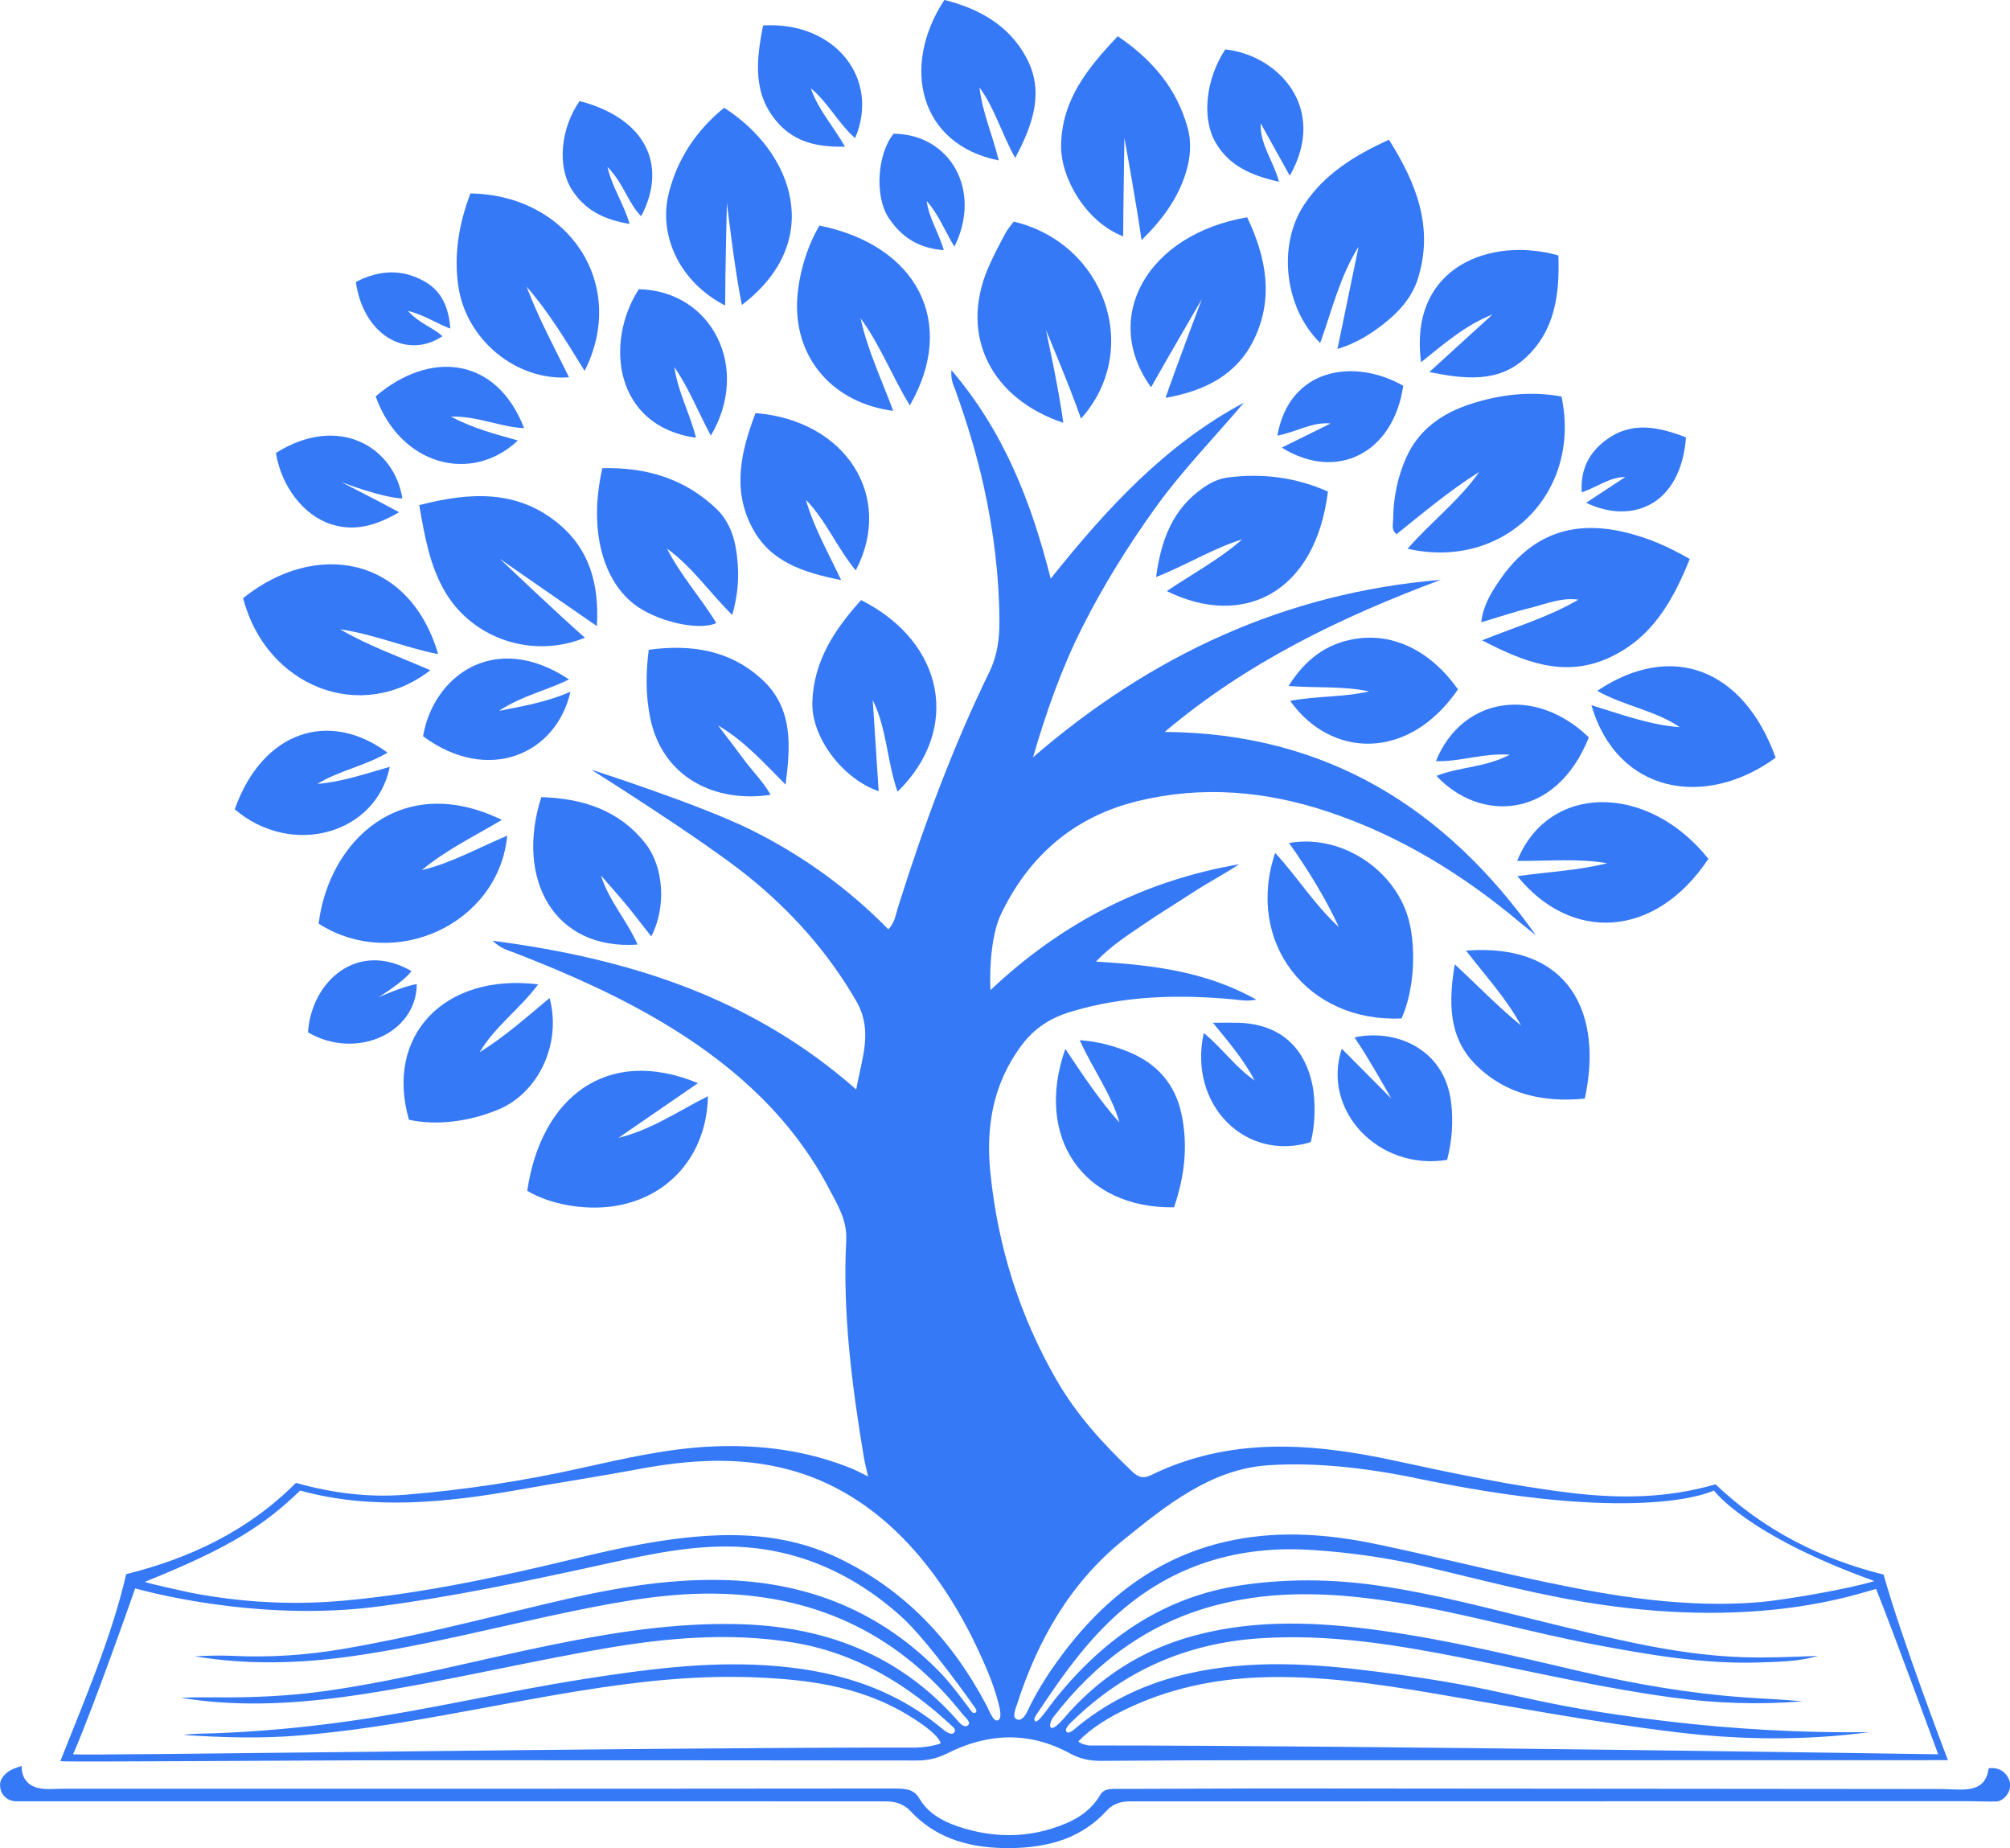 <?xml version="1.0" encoding="UTF-8"?>
<svg id="Layer_2" data-name="Layer 2" xmlns="http://www.w3.org/2000/svg" viewBox="0 0 319.07 293.3">
  <defs>
    <style>
      .cls-1 {
        fill: #3579f6;
      }
    </style>
  </defs>
  <g id="Layer_1-2" data-name="Layer 1">
    <g>
      <g>
        <path class="cls-1" d="M151.03,58.75c8.26,9.65,12.61,20.69,15.76,33.08,9-11.26,18.28-21.3,30.66-27.92-4.69,5.56-9.79,10.75-14.03,16.66-4.32,6.01-8.21,12.25-11.56,18.87-3.35,6.61-5.77,13.54-7.88,20.75,18.69-16.16,40-26.11,64.74-28.17-15.74,5.87-30.74,13.07-43.83,24.14,25.5.18,44.55,11.98,58.92,32.28-.79-.64-1.59-1.26-2.37-1.91-9.18-7.72-19.23-13.92-30.67-17.72-9.88-3.29-19.94-4.15-30.1-1.69-10.14,2.46-17.35,8.67-21.82,18.07-1.23,2.59-1.85,7.47-1.62,11.95,11.31-10.69,24.37-17.37,39.48-19.98-2.44,1.61-5.02,2.95-7.45,4.54-2.59,1.69-5.24,3.3-7.79,5.05-2.41,1.66-4.93,3.2-7.5,5.86,9.18.55,17.51,1.59,25.47,6.04-1.53.3-2.58.06-3.62-.04-8.71-.81-17.33-.6-25.81,1.95-3.3.99-5.88,2.66-7.94,5.46-4.47,6.08-5.6,12.85-4.85,20.16,1.19,11.69,4.62,22.64,10.5,32.84,3.18,5.52,7.4,10.14,11.97,14.49.89.85,1.71,1.24,2.92.65,12.55-6.15,25.56-5.19,38.66-2.37,9.37,2.02,18.74,4.03,28.26,5.16,7.59.9,15.14.85,22.8-1.38,7.53,7.18,16.57,11.82,26.68,14.33,2.76,10.01,10.2,29.44,10.2,29.44,0,0-2.66.01-3.82.01-35.05.02-70.1,0-105.15.01-8.49,0-16.98.03-25.46.1-1.74.01-3.31-.3-4.87-1.15-6.47-3.54-13.04-3.31-19.51-.05-1.59.8-3.13,1.14-4.85,1.14-26.76-.03-53.53-.04-80.29-.04-17.28,0-54.02.32-55.68.15,3.78-9.62,8.09-19.49,10.45-29.68,10.15-2.53,19.35-6.87,26.95-14.49,5.66,1.6,11.48,2.36,17.4,1.88,9.36-.76,18.63-2.17,27.8-4.21,6.92-1.54,13.82-3.14,20.95-3.45,7.68-.33,15.14.65,22.28,3.59.46.19,2.39,1.17,2.39,1.17,0,0-.54-2.24-.66-2.96-1.9-11.44-3.4-22.92-2.81-34.56.16-3.11-1.36-5.57-2.7-8.11-5.79-11.03-14.62-19.12-25.06-25.57-7.84-4.84-16.24-8.55-24.81-11.88-1.09-.42-2.25-.67-3.56-1.94,21.53,2.82,41.07,8.94,57.72,23.61.88-5.01,2.74-9.33-.02-14.08-4.48-7.73-10.27-14.21-17.18-19.78-7.25-5.84-24.86-16.9-24.86-16.9,0,0,17.34,5.55,25.46,9.6,8.1,4.04,15.34,9.26,21.7,15.74,1.06-1.12,1.17-2.36,1.52-3.47,4.02-12.77,8.63-25.32,14.51-37.37,1.28-2.62,1.62-5.32,1.6-8.13-.04-7.11-.91-14.13-2.43-21.08-1.15-5.28-2.74-10.42-4.55-15.5-.3-.83-.77-1.62-.64-3.18ZM171.18,276.35c.26.43,1.58.67,1.78.67,43.24-.03,134.71,1.4,134.71,1.4,0,0-6.81-18.59-9.85-26.24-2.89.7-17.92,6.31-44.03,2.43-9.28-1.38-18.36-3.81-27.48-5.97-5.83-1.38-11.69-2.21-17.68-2.63-10.78-.76-20.62,1.7-29.21,8.45-6.13,4.83-10.55,11.12-14.81,17.54-.2.31-.67.89-.24,1.19.43.3,2.19-2.38,3.15-3.57,7.72-9.61,17.24-16.25,29.7-18.06,7.07-1.03,14.14-.96,21.19.03,9.3,1.31,18.35,3.8,27.46,6.01,10.08,2.44,20.13,5.03,30.59,5.4,4.06.14,8.09-.04,12.13-.2-3.01.9-6.1.93-9.19,1.04-8.85.3-17.5-1.18-26.14-2.81-10.49-1.98-20.75-5-31.31-6.69-9.65-1.54-19.2-2.12-28.8.38-10.82,2.81-19.2,9.06-25.92,17.77-.38.49-.75,1.44-.38,1.71.37.27,1.41-.76,1.9-1.34,5.59-6.59,12.51-11.05,20.88-13.29,9.86-2.65,19.81-2.15,29.73-.77,10.77,1.51,21.35,4.09,31.94,6.55,8.37,1.94,16.81,3.39,25.39,4.02,3.15.23,6.31.33,9.46.64-6.88.56-13.74.33-20.58-.59-10.89-1.47-21.58-3.95-32.34-6.1-11.08-2.21-22.17-4.1-33.55-3.29-11.31.81-21.06,5.05-29.22,12.91-.51.49-1.55,1.38-1.16,1.9s1.45-.59,2.02-1.04c5.08-4.07,10.81-6.71,17.15-8.16,10.11-2.33,20.22-1.61,30.36-.3,21.36,2.75,21.59,4.65,41.57,7.3,6.56.87,16.29,1.98,28.55,2.23,3.24.07,5.94.06,7.8.04-10.5,1.37-20.56,1.22-30.59.01-12.88-1.55-25.63-3.98-38.42-6.14-9.16-1.55-18.34-2.91-27.68-2.57-7.47.28-14.65,1.82-21.39,5.08-2.58,1.25-5.42,2.9-7.48,5.08ZM154.9,271.2s-7.43-10.68-11.83-14.64c-7.9-7.1-17.18-11.12-27.84-11.12-7.15,0-14.05,1.66-20.97,3.17-11.01,2.4-22.33,4.78-33.53,6.26-20.12,2.83-39.27-2.79-39.27-2.79,0,0-6.61,18.94-9.86,26.33.38.31,90.29-1.11,133.92-1.06,2-.07,3.75-.57,3.81-.7-.39-1.25-2.76-2.88-3.72-3.52-7.88-5.28-16.35-6.53-25.67-6.92-9.43-.39-18.7.65-27.98,2.15-14.77,2.39-29.45,5.84-44.39,7.07-6.13.51-12.27.33-18.41-.08,1.58-.25,3.16-.2,4.75-.26,7.29-.27,14.53-.94,21.75-1.97,12.36-1.76,24.5-4.67,36.82-6.61,9.67-1.52,19.35-2.84,29.19-2.21,10.2.65,19.65,3.27,27.7,9.9.56.46,1.55,1.31,2.05.81.17-.17.33-.5-.12-.91-7.28-6.84-15.56-11.85-25.57-13.45-9.88-1.58-19.73-.74-29.5.93-12.88,2.2-25.6,5.3-38.53,7.28-9.65,1.48-19.31,2.19-29.02.58,1.69-.06,3.39-.08,5.08-.06,6.09.07,12.16-.18,18.21-1.05,11.98-1.71,23.65-4.84,35.48-7.25,9.7-1.98,19.43-3.53,29.39-3.33,13.84.28,25.8,4.7,35.13,15.28.41.47,1.09,1.27,1.68.79.59-.48-.44-1.26-.84-1.76-9.78-12.36-22.6-18.64-38.31-19.12-7.85-.24-15.51,1.11-23.15,2.67-11.73,2.4-23.31,5.49-35.18,7.2-8.44,1.21-16.85,1.46-25.28.05,1.97-.08,3.94-.17,5.9-.07,6.01.3,11.97-.11,17.89-1.13,10.83-1.86,21.46-4.61,32.14-7.16,9.25-2.2,18.55-4,28.11-3.74,13.48.36,25.1,5.08,34.52,14.89,1.73,1.8,4.77,5.97,4.77,5.97M158.39,273.03c.73-.26.33-1.89.08-2.83-.75-2.91-1.95-5.67-3.21-8.37-6.12-13.11-15.88-24.82-30.03-28.59-7.89-2.11-15.84-1.58-23.75-.1-6.08,1.14-12.89,2.18-18.98,3.27-11.52,2.06-23.49,3.29-34.85.15-5.59,5.38-10.97,9.01-24.67,14.49.83.33,6.8,1.62,7.38,1.74,7.99,1.53,16.03,1.98,24.13,1.25,12.46-1.12,24.64-3.74,36.78-6.67,7.08-1.71,14.2-3.25,21.51-3.65,6.98-.38,13.73.44,20.13,3.47,10.62,5.03,18.19,13.1,23.63,23.35.49.92,1.12,2.75,1.85,2.49ZM161.38,272.86c.73.33,1.33-.48,1.7-1.25,1.28-2.72,2.84-5.28,4.58-7.71,7.09-9.93,16.07-17.15,28.36-19.53,7.48-1.45,14.94-.87,22.31.66,8.89,1.85,17.69,4.08,26.57,5.96,11.34,2.4,22.76,4.25,34.43,3.28,3.84-.32,14.23-2.1,18.21-3.35-20.38-7.32-25.47-14.37-25.47-14.37,0,0-10.57,5.48-45.44-1.58-8.1-1.75-17-3-25.38-2.42-8.98.62-16.07,6.3-22.99,11.91-8.42,6.83-13.53,15.86-16.82,26.03-.28.87-.79,2.04-.05,2.37ZM154.23,271.65c.34.38,1.01.22.67-.45"/>
        <path class="cls-1" d="M159.98,293.3c-.19,0-.37,0-.56,0-6.4-.09-11.26-1.99-14.85-5.83-1.48-1.58-3.28-1.58-4.05-1.58-.17,0-.34,0-.51,0-.15,0-.29,0-.44,0-7.14-.01-14.26-.01-21.38-.01,0,0-115.26-.01-115.45,0-1.69.02-2.42-1.1-2.6-1.73-.38-1.3.08-2.18,1.24-3.02.41-.3,1.19-.6,2.06-.85-.01.94.22,1.88.94,2.6.94.94,2.35,1.06,3.48,1.06.39,0,.78-.02,1.16-.03.29-.01.56-.02.8-.02,13.21,0,26.41,0,39.62,0,35.75,0,65.13-.01,92.47-.04,2.3,0,3.25.25,4.09,1.67,1.16,1.96,3.18,3.39,6.16,4.38,2.68.89,5.37,1.35,7.99,1.35,3.12,0,6.21-.64,9.17-1.91,2.38-1.02,4.15-2.48,5.26-4.36.47-.79.92-1.08,2.5-1.08h.06c1.34,0,2.69,0,4.04,0,3.25,0,6.5-.01,9.75-.03,3.25-.01,6.49-.03,9.73-.03h.75c16.68.01,33.37.03,50.05.04,18.96.02,37.91.03,56.87.05.36,0,.78.02,1.23.04.51.02,1.04.05,1.56.05,1.01,0,2.16-.08,3.06-.64.96-.6,1.36-1.66,1.5-2.73.15-.03,1.4-.26,2.43.63.13.12,1.08.96.97,2.26-.1,1.2-1.03,2.1-1.89,2.33-.14.04-.56.04-1.4.04-.53,0-1.06-.01-1.59-.02-.56-.01-1.12-.03-1.68-.03-44.03,0-88.06.02-132.09.03-.15,0-.31,0-.46,0-.19,0-.37,0-.56,0-1.11,0-2.54.17-3.76,1.5-3.71,4.04-8.68,5.91-15.67,5.92Z"/>
      </g>
      <g>
        <path class="cls-1" d="M234.78,74.92c-4.67,2.93-8.84,6.45-13.1,9.87-.87-.75-.53-1.59-.53-2.32.03-3.43.69-6.78,2.09-9.88,2-4.46,5.73-7.04,10.29-8.5,4.71-1.51,9.49-2.05,14.34-1.16,3.25,15.28-9.08,27.64-24.43,24.16,3.75-4.29,8.19-7.65,11.35-12.16Z"/>
        <path class="cls-1" d="M235.28,101.62c5.47-2.2,10.63-3.71,15.27-6.45-2.72-.38-5.17.7-7.68,1.32-2.51.61-4.96,1.45-7.74,2.28.3-2.65,1.55-4.65,2.83-6.55,5-7.36,11.61-9.82,20.28-7.68,3.4.84,6.58,2.2,9.99,4.18-2.69,6.69-6.04,12.62-12.9,15.71-7.03,3.16-13.32.68-20.05-2.8Z"/>
        <path class="cls-1" d="M215.66,39.16c-2.98,4.74-4.22,10.07-6.09,15.27-5.68-5.56-6.8-15.49-2.57-21.91,3.24-4.92,8.03-7.85,13.48-10.35,4.36,6.91,7.16,13.94,4.59,22.08-.96,3.04-3.07,5.33-5.55,7.25-2.04,1.57-4.2,2.97-7.21,3.88,1.16-5.64,2.25-10.92,3.35-16.21Z"/>
        <path class="cls-1" d="M74.68,30.7c15.74.25,25.01,14.57,18.12,28.16-2.92-4.71-5.65-9.29-9.2-13.36,1.86,4.95,4.37,9.6,6.73,14.38-8.32.61-16.32-5.91-17.57-14.43-.74-5,.07-9.91,1.92-14.76Z"/>
        <path class="cls-1" d="M92.86,101.21c-8.27,3.37-17.69.23-22.12-7.14-2.52-4.2-3.31-8.9-4.19-13.9,8.01-2.08,15.63-2.52,22.24,3.05,4.72,3.97,6.36,9.42,5.96,16.15-4.87-3.35-15.42-10.69-15.42-10.69,0,0,9.33,8.86,13.53,12.54Z"/>
        <path class="cls-1" d="M212.53,147.13c-2.19-4.71-4.88-9.07-7.9-13.34,7.81-1.4,16.09,3.65,18.7,11.22,1.61,4.68,1.23,12.09-.85,16.62-14.95.69-24.83-12.1-20.06-26.27,3.56,3.85,6.27,8.28,10.11,11.77Z"/>
        <path class="cls-1" d="M166.02,52.31s2.12,9.72,2.77,14.79c-11.23-3.74-16.54-13.58-12-24.42.81-1.92,1.81-3.77,2.79-5.62.36-.69.91-1.29,1.34-1.89,14.55,3.47,20.41,20.41,10.68,31.27-1.67-4.84-5.59-14.13-5.59-14.13Z"/>
        <path class="cls-1" d="M79.67,130.12c-4.52,2.68-8.92,4.8-12.7,7.97,4.77-1.14,9.01-3.58,13.55-5.46-1.37,14.02-17.9,21.64-29.94,13.96,1.61-13.06,13.05-24.25,29.08-16.47Z"/>
        <path class="cls-1" d="M38.59,94.93c11.48-9.22,26.35-6.77,30.97,8.89-5.4-1.08-10.31-3.2-15.57-3.94,4.53,2.62,9.45,4.38,14.32,6.49-10.99,8.55-26.07,2.63-29.72-11.44Z"/>
        <path class="cls-1" d="M83.7,188.98c2.15-14.77,12.6-23.07,27.1-17.08-4.29,2.95-8.45,5.81-12.62,8.68,5.16-1.24,9.47-4.23,14.2-6.61-.19,9.36-6.26,16.25-15.16,17.49-4.61.64-9.97-.34-13.54-2.48Z"/>
        <path class="cls-1" d="M177.44,5.75c5.55,3.78,9.36,8.33,11.07,14.47.69,2.47.46,4.94-.32,7.37-1.28,3.97-3.62,7.22-6.98,10.52-.75-5.41-2.72-16.22-2.72-16.22,0,0-.17,10.77-.2,15.62-5.87-2.26-9.92-9.2-9.85-14.43.11-7.21,4.15-12.22,9-17.33Z"/>
        <path class="cls-1" d="M144.42,64.33c-2.88-4.72-4.71-9.62-7.81-13.81,1.1,5.05,3.34,9.72,5.18,14.69-9.48-1.24-15.55-8.23-15.26-17.2.13-4.06,1.49-8.74,3.55-12.21,15.48,3.12,21.94,15.37,14.35,28.53Z"/>
        <path class="cls-1" d="M115.1,48.48c-7.08-3.62-10.67-10.99-8.92-17.89,1.39-5.48,4.42-9.94,8.77-13.49,11.12,7.13,15.99,21.29,2.82,31.29-1.08-5.01-2.38-16.2-2.38-16.2,0,0-.28,11.12-.28,16.29Z"/>
        <path class="cls-1" d="M197.97,34.48c3.05,6.38,4.24,12.84,1.12,19.33-2.64,5.48-7.51,8.18-14.07,9.33,1.79-5.18,5.76-15.66,5.76-15.66,0,0-5.6,9.6-8.06,13.98-7.99-11.06-.65-24.24,15.26-26.98Z"/>
        <path class="cls-1" d="M95.61,74.31c6.99-.19,13.11,1.66,18.13,6.46,1.68,1.61,2.63,3.77,3.04,6.07.61,3.46.57,6.9-.55,10.76-3.65-3.63-6.39-7.67-10.34-10.53,2.14,4.25,5.37,7.77,7.81,11.81-2.85,1.33-9.75-.32-13.22-3.13-5.06-4.1-6.97-12.22-4.86-21.45Z"/>
        <path class="cls-1" d="M138.54,111.12c.31,4.79.62,9.58.94,14.45-5.71-1.95-10.7-8.55-10.53-14.12.2-6.54,3.56-11.61,7.75-16.21,13.26,6.7,15.9,20.51,5.78,30.41-1.7-4.85-1.68-9.97-3.94-14.54Z"/>
        <path class="cls-1" d="M210.8,78.01c-2.02,16.23-13.56,21.74-25.58,15.8,4.07-2.75,8.34-5.02,11.97-8.21-4.66,1.44-8.79,4.06-13.67,5.98.79-5.92,2.65-10.85,7.54-14.21,1.16-.8,2.43-1.41,3.83-1.59,5.45-.69,10.71-.07,15.9,2.23Z"/>
        <path class="cls-1" d="M122.33,126.14c-8.74,1.33-17.19-2.7-19.12-12.23-.7-3.45-.72-6.91-.23-10.79,6.67-.89,12.87,0,17.99,4.72,4.98,4.59,4.52,10.59,3.73,16.68-3.38-3.39-6.51-6.92-10.72-9.39,1.4,1.84,2.83,3.68,4.2,5.54,1.33,1.8,2.98,3.39,4.15,5.47Z"/>
        <path class="cls-1" d="M255.13,137c-4.71-.81-9.48-.32-14.29-.37,4.94-12.33,20.7-12.43,30.35-.33-8.44,12.72-21.81,13.27-30.32,2.75,4.9-.68,9.63-.9,14.26-2.05Z"/>
        <path class="cls-1" d="M171.39,165.08c3.07.23,5.46.93,7.76,1.86,4.45,1.82,7.36,5.03,8.39,9.81,1.11,5.11.46,10.05-1.17,14.86-14.36.21-22.23-11.06-17.26-25.14,2.82,4.19,5.42,8.16,8.6,11.69-1.34-4.63-4.24-8.48-6.32-13.09Z"/>
        <path class="cls-1" d="M232.7,150.87c16.65-1.28,21.77,10.18,18.87,23.49-6.46.62-12.49-.6-17.25-5.32-4.48-4.42-4.36-10.12-3.39-16,3.53,3.27,6.82,6.69,10.52,9.71-2.29-4.22-5.53-7.76-8.74-11.89Z"/>
        <path class="cls-1" d="M76.11,167.02c4.01-2.48,7.48-5.59,11.13-8.63,1.94,7.15-1.7,14.97-8.02,17.65-4.71,2-10.02,2.62-14.3,1.67-3.85-13.27,5.54-23.31,20.51-21.49-2.92,3.93-6.9,6.7-9.31,10.81Z"/>
        <path class="cls-1" d="M252.62,111.92c4.79,1.46,9.25,3.14,14.04,3.49-3.96-2.69-8.86-3.36-13.11-5.77,11.91-7.96,23.26-3.42,28.32,10.61-11.09,8.1-25.12,5.8-29.25-8.33Z"/>
        <path class="cls-1" d="M127.94,79.34c1.21,4.28,3.41,8.14,5.59,12.73-6.06-1.22-11.21-2.9-14.06-8.2-3.32-6.17-1.82-12.29.46-18.31,14.33,1.14,22.06,13.24,15.91,24.97-2.97-3.6-4.7-7.89-7.89-11.19Z"/>
        <path class="cls-1" d="M95.39,138.94c1.3,4.1,4.15,7.15,5.82,10.97-13.27.93-19.45-10.4-15.28-23.4,6.44.2,12.24,1.97,16.47,7.28,3.02,3.79,3.38,10.24.98,14.83-1.33-1.69-2.58-3.35-3.91-4.96-1.32-1.6-2.72-3.15-4.08-4.72Z"/>
        <path class="cls-1" d="M236.92,49.91c-4.35,1.71-7.7,4.68-11.34,7.58-1.99-15.27,11.15-19.97,21.8-16.95.21,6.07-.48,11.96-5.32,16.35-4.36,3.95-9.71,3.24-15.17,2.16,3.34-3.05,6.69-6.09,10.03-9.14Z"/>
        <path class="cls-1" d="M161.15,25.06c-2.23-4.03-3.27-7.93-5.67-11.18.47,3.99,2.12,7.67,3.06,11.58-12.58-2.5-15.58-14.89-8.63-25.47,5.5,1.37,10.3,4.03,13.05,9.23,2.79,5.27,1.11,10.38-1.8,15.83Z"/>
        <path class="cls-1" d="M231.45,109.4c-7.92,11.52-20.23,10.87-26.65,1.83,4.22-.8,8.45-.55,12.53-1.5-4.08-.88-8.2-.51-12.78-.86,2.61-4.17,5.97-6.71,10.47-7.46,6.19-1.04,12.1,1.91,16.42,7.99Z"/>
        <path class="cls-1" d="M101.41,45.9c11.62.25,17.81,12.49,11.43,23.23-2-3.71-3.47-7.51-5.79-10.87.54,3.89,2.47,7.36,3.43,11.21-12.89-1.78-14.58-15.02-9.07-23.58Z"/>
        <path class="cls-1" d="M37.26,128.44c4.47-12.55,15.09-15.78,24.25-8.99-3.55,2.12-7.66,2.82-11.12,4.96,3.93-.33,7.64-1.61,11.49-2.71-2.22,10.78-15.65,14.4-24.62,6.74Z"/>
        <path class="cls-1" d="M252.21,117.03c-5.22,13.11-17.29,13.5-24.18,6.11,3.63-1.46,7.66-1.29,11.64-3.37-4.31-.28-7.94,1.17-11.73,1.02,4.17-10.25,15.78-11.98,24.27-3.77Z"/>
        <path class="cls-1" d="M215.01,164.65c6.14-1.39,14.31,1.5,15.35,10.38.37,3.11.11,6.11-.64,9.05-10.95,1.77-19.96-7.92-16.72-17.64,2.59,2.61,7.85,7.9,7.85,7.9,0,0-3.67-6.57-5.83-9.68Z"/>
        <path class="cls-1" d="M90.32,107.82c-3.51,1.78-7.35,2.52-11.12,5,4.26-.82,7.85-1.5,11.35-3.03-2.26,9.97-13.12,14.66-23.39,7.06,1.57-9.43,11.25-16.91,23.16-9.03Z"/>
        <path class="cls-1" d="M192.53,162.32c1.68,0,2.86-.03,4.04,0,6.35.18,10.44,3.6,11.75,9.8.56,2.65.45,6.63-.26,9.14-10.33,3.21-19.49-5.92-16.97-17.32,2.92,2.41,5.05,5.47,8.09,7.55-1.7-3.21-4.01-5.98-6.65-9.18Z"/>
        <path class="cls-1" d="M59.63,62.91c8.54-7.33,19.14-6.39,23.57,5.04-3.85-.17-7.32-1.94-11.63-1.83,3.66,1.92,7.1,2.78,10.64,3.79-7.33,6.91-18.62,4.02-22.58-7Z"/>
        <path class="cls-1" d="M121.14,4.04c11.33-.69,18.64,8.39,14.6,17.88-2.7-2.37-4.29-5.66-7.03-7.91,1.13,3.31,3.47,5.9,5.43,9.26-4.24.12-7.81-.67-10.5-3.6-4.21-4.57-3.63-10-2.5-15.63Z"/>
        <path class="cls-1" d="M204.75,27.9c-1.67-3-3.15-5.66-4.63-8.33-.14,3.36,2,5.89,2.91,9.28-4.3-.98-7.93-2.47-10.11-6.31-2.19-3.87-1.5-10.01,1.58-14.7,8.36.91,16.37,9.24,10.24,20.06Z"/>
        <path class="cls-1" d="M202.77,69.14c1.9-10.76,12.18-12.35,19.98-7.92-1.53,10.62-10.48,15.29-19.28,9.82,2.66-1.31,5.2-2.57,7.75-3.83-2.95-.28-5.4,1.35-8.45,1.93Z"/>
        <path class="cls-1" d="M43.81,71.88c10.04-6.3,18.82-.85,20.06,7.23-3.33-.14-9.72-2.61-9.72-2.61,0,0,5.97,3.03,9.2,4.79-3.64,2.12-7,3.1-10.73,1.93-4.4-1.38-7.97-6.01-8.82-11.34Z"/>
        <path class="cls-1" d="M92,16.04c10.23,2.65,14.15,9.94,9.78,18.28-2.13-2.15-2.78-5.24-5.36-7.84.82,3.43,2.58,5.8,3.52,9.06-4.1-.68-7.18-2.23-9.23-5.55-2.26-3.67-1.72-9.61,1.29-13.95Z"/>
        <path class="cls-1" d="M151.5,39.14c-1.57-2.6-2.55-5.18-4.4-7.24.35,2.68,1.88,4.93,2.72,7.8-4.05-.3-6.76-2.09-8.78-5.17-2.22-3.38-1.79-10.11.81-13.31,9.02.07,14.08,9.04,9.66,17.91Z"/>
        <path class="cls-1" d="M48.89,163.84c.54-8.07,7.81-14.68,16.43-9.72-1.31,1.78-5.26,4.16-5.26,4.16,0,0,4.05-1.81,6.1-2.09-.05,7.84-9.68,12.09-17.27,7.65Z"/>
        <path class="cls-1" d="M251.79,79.79c2.27-1.5,4.25-2.79,6.22-4.09-2.51.03-4.43,1.58-6.92,2.44-.24-3.69,1.2-6.34,3.85-8.31,4.12-3.06,8.42-2.06,12.7-.41-.85,10.86-8.65,13.84-15.86,10.37Z"/>
        <path class="cls-1" d="M64.75,49.34c1.87,2.05,3.98,2.62,5.48,4.02-5.8,3.84-12.6-.34-13.74-8.61,3.63-1.89,7.33-2.15,10.99-.03,2.71,1.57,3.74,4.13,4.01,7.43-2.33-.87-4.04-2.12-6.74-2.82Z"/>
      </g>
    </g>
  </g>
</svg>